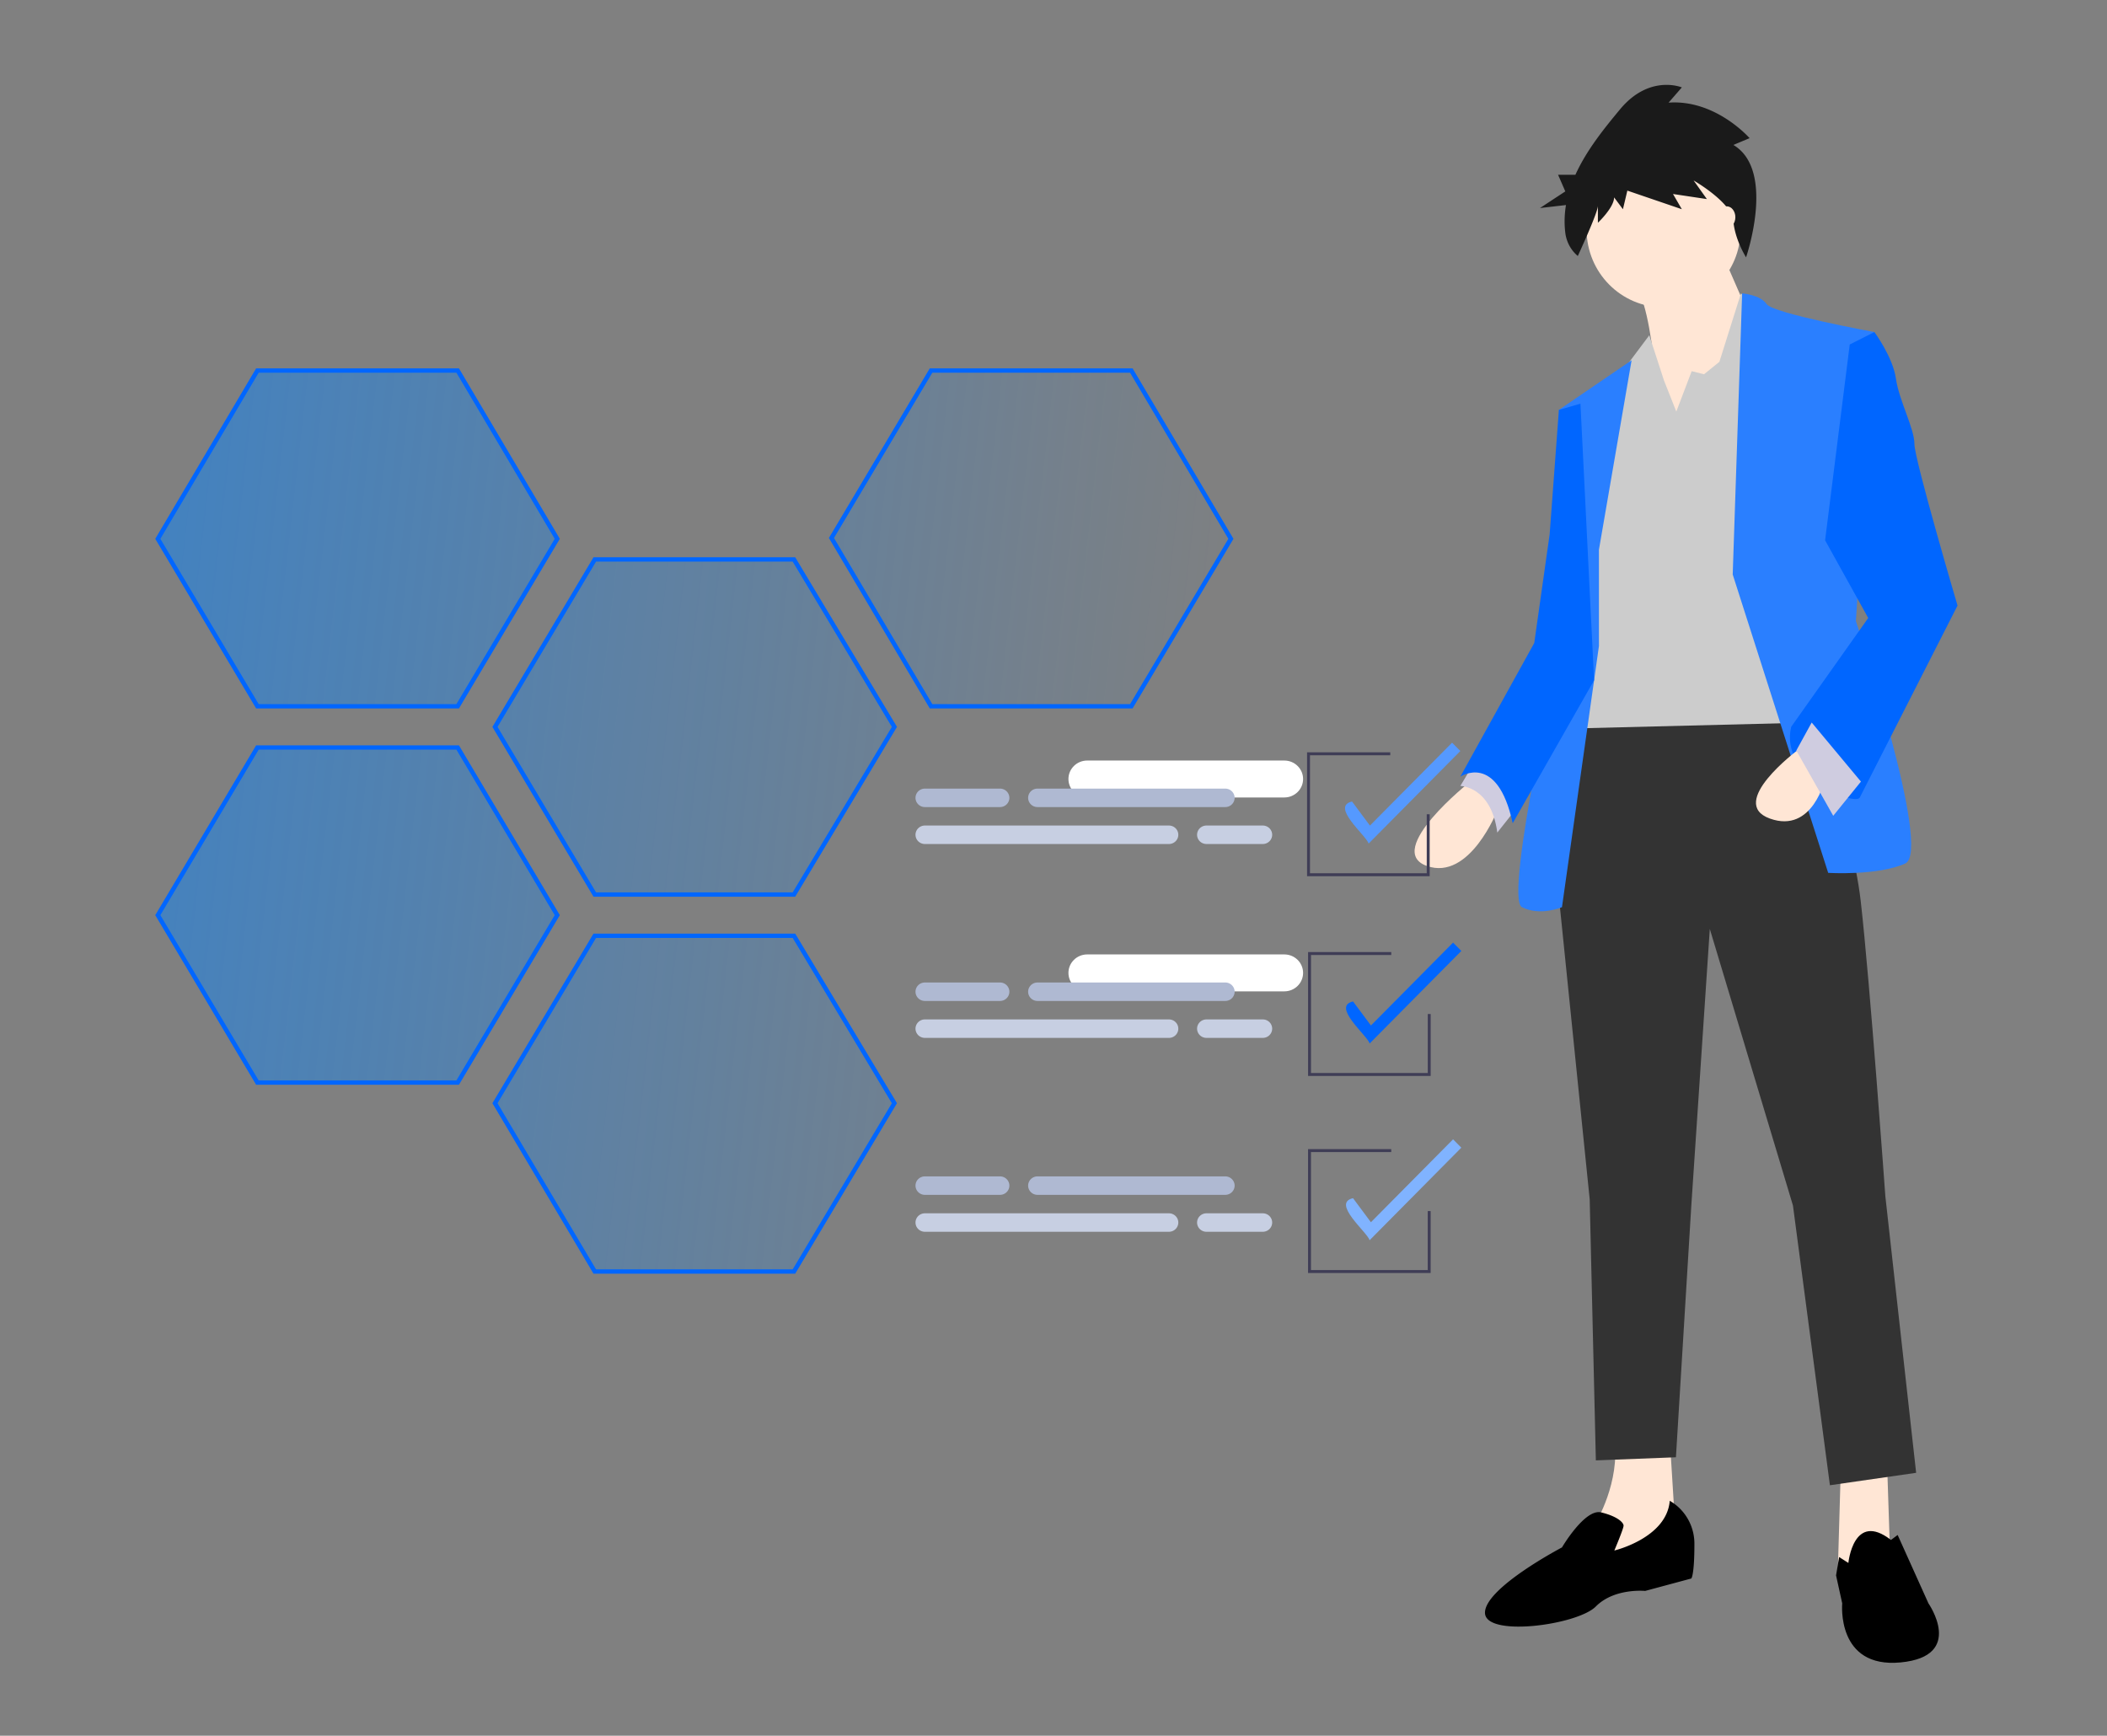 <svg xmlns="http://www.w3.org/2000/svg" xmlns:svg="http://www.w3.org/2000/svg" xmlns:xlink="http://www.w3.org/1999/xlink" id="svg79249" width="400.544" height="330" version="1.1"><rect width="100%" height="100%" fill="#808080" stroke="none"/><defs id="defs79185"><linearGradient id="A" x1="-506.288" x2="490.369" y1="135.105" y2="244.6" gradientUnits="userSpaceOnUse"><stop id="stop79174" offset="0" stop-color="#0684ff"/><stop id="stop79176" offset="1" stop-color="#0684ff" stop-opacity="0"/></linearGradient><path id="B" d="m 353.779,166.802 h -40.552 c -2.133,0 -3.862,-1.729 -3.862,-3.862 v 0 c 0,-2.133 1.729,-3.862 3.862,-3.862 h 40.552 c 2.133,0 3.862,1.729 3.862,3.862 v 0 c 0,2.133 -1.729,3.862 -3.862,3.862 z"/><path id="C" d="m 286.192,157.147 a 15.45,15.45 0 0 0 -15.448,15.448 15.45,15.45 0 0 0 15.448,15.448 15.45,15.45 0 0 0 15.448,-15.448 15.45,15.45 0 0 0 -15.448,-15.448 z m 9.089,11.664 -10.299,10.298 c -0.377,0.377 -0.871,0.566 -1.365,0.566 -0.494,0 -0.988,-0.189 -1.365,-0.566 l -5.149,-5.149 a 1.931,1.931 0 1 1 2.731,-2.731 l 3.784,3.784 8.934,-8.933 a 1.93,1.93 0 1 1 2.73,2.73 z"/><path id="D" d="m 373.089,176.457 h -38.621 a 1.931,1.931 0 1 1 0,-3.862 h 38.621 a 1.931,1.931 0 1 1 0,3.862 z"/><path id="E" d="m 326.745,176.457 h -15.449 a 1.931,1.931 0 1 1 0,-3.862 h 15.449 a 1.931,1.931 0 1 1 0,3.862 z"/><path id="F" d="m 380.813,184.182 h -11.586 a 1.931,1.931 0 1 1 0,-3.862 h 11.586 a 1.931,1.931 0 1 1 0,3.862 z"/><path id="G" d="m 361.502,184.182 h -50.206 a 1.931,1.931 0 1 1 0,-3.862 h 50.206 a 1.931,1.931 0 1 1 0,3.862 z"/><linearGradient id="linearGradient6409" x1="-506.288" x2="490.369" y1="135.105" y2="244.6" gradientUnits="userSpaceOnUse" xlink:href="#A"/><linearGradient id="linearGradient7884" x1="-506.288" x2="490.369" y1="135.105" y2="244.6" gradientUnits="userSpaceOnUse" xlink:href="#A"/><linearGradient id="linearGradient7886" x1="-506.288" x2="490.369" y1="135.105" y2="244.6" gradientUnits="userSpaceOnUse" xlink:href="#A"/><linearGradient id="linearGradient7888" x1="-506.288" x2="490.369" y1="135.105" y2="244.6" gradientUnits="userSpaceOnUse" xlink:href="#A"/><linearGradient id="linearGradient7890" x1="-506.288" x2="490.369" y1="135.105" y2="244.6" gradientUnits="userSpaceOnUse" xlink:href="#A"/></defs><path style="fill:#ffe6d5;stroke-width:.381" id="path85" fill="#ffb8b8" d="m 279.41,148.669 c 0,0 -16.393,13 -8.196,15.954 8.196,2.954 13.465,-10.636 13.465,-10.636 z"/><path style="stroke-width:.381" id="path87" fill="#cfcce0" d="m 281.126,143.517 -3.513,5.909 c 0,0 5.854,0 7.025,8.863 l 4.684,-5.909 z"/><polygon style="fill:#ffe6d5" id="polygon89" fill="#ffb8b8" points="811.35 675.375 812.894 721.679 794.372 732.483 786.655 727.853 788.198 675.375" transform="matrix(0.379,0,0,0.383,51.238,19.686)"/><path style="fill:#ffe6d5;stroke-width:.381" id="path91" fill="#ffb8b8" d="m 317.424,273.513 1.171,18.908 -16.393,7.091 1.171,-10.045 c 0,0 4.684,-7.682 3.513,-15.954 z"/><path id="path93" fill="#2f2e41" d="m 342.599,131.108 c 0,0 9.367,24.817 11.124,40.18 1.756,15.363 4.684,56.134 4.684,56.134 l 5.855,52.589 -16.393,2.364 -7.025,-53.18 -15.807,-52.589 -3.513,52.589 -2.927,47.862 -15.222,0.591 -1.171,-49.635 -6.44,-63.225 3.513,-30.135 z" style="fill:#333;stroke-width:.381"/><path style="fill:#000;stroke-width:.381" id="path95" fill="#2f2e41" d="m 351.38,297.148 c 0,0 0.96,-9.924 8.091,-4.371 l 1.276,-0.947 5.854,13 c 0,0 7.025,10.045 -5.269,11.227 -12.295,1.182 -11.124,-11.227 -11.124,-11.227 l -1.171,-5.318 0.586,-3.483 z"/><path style="fill:#000;stroke-width:.381" id="path97" fill="#2f2e41" d="m 317.424,285.331 a 9.301,9.387 0 0 1 4.684,8.272 c 0,5.909 -0.585,6.5 -0.585,6.5 l -8.782,2.364 c 0,0 -5.854,-0.591 -9.367,2.954 -3.513,3.545 -21.076,5.909 -21.076,1.182 0,-4.727 14.636,-12.409 14.636,-12.409 0,0 4.347,-7.409 7.442,-6.659 3.096,0.75 4.267,1.932 4.267,2.523 0,0.591 -1.756,4.727 -1.756,4.727 0,0 9.953,-2.364 10.538,-9.454 z"/><ellipse style="fill:#ffe6d5;stroke-width:.381" id="circle99" cx="316.253" cy="43.657" fill="#ffb8b8" rx="14.636" ry="14.772"/><path style="fill:#ffe6d5;stroke-width:.381" id="path101" fill="#ffb8b8" d="m 327.084,47.498 6.44,14.772 -17.564,25.408 c 0,0 -1.171,-27.772 -4.684,-32.499 -3.513,-4.727 15.807,-7.682 15.807,-7.682 z"/><polygon style="fill:#ccc;fill-opacity:1" id="polygon103" fill="#cfcce0" points="705.622 152.909 713.34 132.844 719.513 134.387 727.231 128.213 738.035 94.257 753.47 105.061 773.535 307.256 648.514 310.343 665.492 169.887 680.927 129.757 692.068 115.028 699.448 137.474" transform="matrix(0.379,0,0,0.383,51.238,19.686)"/><path id="path107" fill="#575a89" d="m 303.959,104.518 6.211,-36.024 -13.822,9.434 3.513,25.999 -2.927,17.727 c 0,0 -11.124,49.044 -7.611,50.816 3.513,1.773 7.611,0 7.611,0 l 7.026,-49.635 z" style="fill:#2a7fff;fill-opacity:1;stroke-width:.381"/><path id="path109" fill="#575a89" d="m 300.446,76.747 -4.098,1.182 -1.756,23.636 -2.927,20.681 -14.051,25.408 c 0,0 7.025,-4.727 9.953,8.863 l 15.474,-27.191 z" style="fill:#06f;fill-opacity:1;stroke-width:.381"/><path style="fill:#1a1a1a;stroke-width:.432" id="path117" fill="#2f2e41" d="m 329.519,27.554 3.08,-1.287 c 0,0 -6.439,-7.398 -15.398,-6.755 l 2.52,-2.895 c 0,0 -6.159,-2.573 -11.759,4.182 -2.944,3.551 -6.349,7.725 -8.472,12.427 h -3.298 l 1.376,3.163 -4.818,3.163 4.945,-0.568 a 16.937,17.676 0 0 0 -0.134,5.247 6.505,6.788 0 0 0 2.382,4.441 v 0 c 0,0 3.819,-8.25 3.819,-9.537 v 3.217 c 0,0 3.08,-2.895 3.08,-4.825 l 1.68,2.252 0.84,-3.538 10.359,3.538 -1.68,-2.895 6.439,0.965 -2.52,-3.538 c 0,0 7.279,4.182 7.559,7.72 0.28,3.538 2.411,6.891 2.411,6.891 0,0 5.709,-16.541 -2.411,-21.366 z"/><ellipse style="fill:#ffe6d5;stroke-width:.381" id="ellipse119" cx="328.255" cy="41.293" fill="#ffb8b8" rx="1.639" ry="2.068"/><polygon id="polygon137" fill="#3f3d56" points="600.285 397.916 538.789 397.916 538.789 336.42 580.519 336.42 580.519 337.885 540.254 337.885 540.254 396.452 598.821 396.452 598.821 367.168 600.285 367.168" transform="matrix(0.379,0,0,0.383,44.274,14.181)"/><path style="fill:#59f;fill-opacity:1;stroke-width:.381" id="path139" fill="#6c63ff" d="m 260.185,160.374 c -0.539,-1.606 -7.299,-7.067 -3.157,-7.985 l 3.397,4.571 15.617,-15.762 1.571,1.585 z"/><polygon id="polygon141" fill="#3f3d56" points="600.285 571.421 538.789 571.421 538.789 509.926 580.519 509.926 580.519 511.39 540.254 511.39 540.254 569.957 598.821 569.957 598.821 540.673 600.285 540.673" transform="matrix(0.379,0,0,0.383,44.461,23.169)"/><path style="fill:#80b3ff;fill-opacity:1;stroke-width:.381" id="path143" fill="#6c63ff" d="m 260.372,235.786 c -0.539,-1.606 -7.299,-7.067 -3.157,-7.985 l 3.397,4.571 15.617,-15.762 1.571,1.585 z"/><path style="fill:#2a7fff;fill-opacity:1;stroke-width:.381" id="path105" fill="#575a89" d="m 329.391,109.221 1.791,-53.451 c 0,0 3.478,0.271 4.649,2.043 1.171,1.773 20.491,5.318 20.491,5.318 l -3.513,54.953 c 0,0 14.636,43.726 9.367,46.089 -5.269,2.364 -14.636,1.773 -14.636,1.773 z"/><path style="fill:#06f;fill-opacity:1;stroke-width:.381" id="path115" fill="#575a89" d="m 351.638,65.495 4.684,-2.364 c 0,0 3.513,4.727 4.098,8.863 0.585,4.136 3.513,9.454 3.513,12.409 0,2.954 8.196,30.726 8.196,30.726 l -18.58,36.492 c -0.839,1.693 -15.356,-3.991 -13.034,-13.447 l 14.636,-20.681 -8.196,-14.772 z"/><path id="path111" fill="#ffb8b8" d="m 341.721,142.631 c 0,0 -13.459,10.039 -5.263,12.993 8.196,2.954 10.532,-7.675 10.532,-7.675 z" style="fill:#ffe6d5;stroke-width:.381"/><polygon id="polygon113-0" fill="#cfcce0" points="778.937 311.115 803.633 340.441 789.742 357.419 771.22 325.006" transform="matrix(0.379,0,0,0.383,49.189,18.208)"/><polygon id="polygon133" fill="#3f3d56" points="540.254 222.215 598.821 222.215 598.821 192.931 600.285 192.931 600.285 223.679 538.789 223.679 538.789 162.183 580.519 162.183 580.519 163.647 540.254 163.647" transform="matrix(0.379,0,0,0.383,44.466,118.89)"/><path style="fill:#06f;fill-opacity:1;stroke-width:.381" id="path135" fill="#6c63ff" d="m 260.377,198.381 c -0.539,-1.606 -7.299,-7.067 -3.157,-7.985 l 3.397,4.571 15.617,-15.762 1.571,1.585 z"/><g id="g6401" stroke="#06f" stroke-width="2.026" transform="matrix(0.417,0,0,0.404,30.001,57.274)"><path id="path6391" fill="url(#B)" d="M 136.7,367.7 182.1,288.9 136.7,210 H 45.4 L 0,288.9 45.4,367.7 Z" style="fill:url(#linearGradient7884)"/><path id="path6393" fill="url(#B)" d="M 335.8,200.3 290,121.5 h -90.8 l -45.5,78.8 45.5,78.9 H 290 Z" style="fill:url(#linearGradient7886)"/><path id="path6395" fill="url(#B)" d="m 290,298.6 h -90.8 l -45.5,78.8 45.5,79.2 H 290 l 45.8,-79.2 z" style="fill:url(#linearGradient7888)"/><path id="path6397" fill="url(#B)" d="m 45.4,190.6 h 91.3 L 182.1,111.8 136.7,32.6 H 45.4 L 0,111.8 Z" style="fill:url(#linearGradient7890)"/><path id="path6399" fill="url(#B)" d="m 443.8,32.6 h -91.3 l -45.4,78.8 45.4,79.2 h 91.3 l 45.4,-78.8 z" style="fill:url(#linearGradient6409)"/></g><g id="g80286-8" transform="matrix(0.924,0,0,0.909,-5.821,54.377)"><g id="g79203-7" fill="#fff" transform="translate(-83.247,-59.83)"><use id="use79199-0" width="100%" height="100%" x="0" y="0" xlink:href="#B"/></g><g id="g79209-5" fill="#afb9d2" transform="translate(-114.711,-67.476)"><use id="use79205-8" width="100%" height="100%" x="0" y="0" xlink:href="#D"/><use id="use79207-5" width="100%" height="100%" x="0" y="0" xlink:href="#E"/></g><g id="g79215-8" fill="#c7cfe2" transform="translate(-114.711,-67.476)"><use id="use79211-0" width="100%" height="100%" x="0" y="0" xlink:href="#F"/><use id="use79213-9" width="100%" height="100%" x="0" y="0" xlink:href="#G"/></g><g id="g79221-4" fill="#fff" transform="translate(-83.247,-59.83)"><use id="use79217-6" width="100%" height="100%" x="0" y="40.552" xlink:href="#B"/></g><g id="g79227-7" fill="#afb9d2" transform="translate(-114.711,-67.476)"><use id="use79223-9" width="100%" height="100%" x="0" y="40.552" xlink:href="#D"/><use id="use79225-1" width="100%" height="100%" x="0" y="40.552" xlink:href="#E"/></g><g id="g79233-9" fill="#c7cfe2" transform="translate(-114.711,-67.476)"><use id="use79229-5" width="100%" height="100%" x="0" y="40.551" xlink:href="#F"/><use id="use79231-5" width="100%" height="100%" x="0" y="40.551" xlink:href="#G"/></g><g id="g79241-3" fill="#afb9d2" transform="translate(-114.711,-67.476)"><use id="use79237-4" width="100%" height="100%" x="0" y="81.104" xlink:href="#D"/><use id="use79239-9" width="100%" height="100%" x="0" y="81.104" xlink:href="#E"/></g><g id="g79247-3" fill="#c7cfe2" transform="translate(-114.711,-67.476)"><use id="use79243-1" width="100%" height="100%" x="0" y="81.103" xlink:href="#F"/><use id="use79245-6" width="100%" height="100%" x="0" y="81.103" xlink:href="#G"/></g></g></svg>